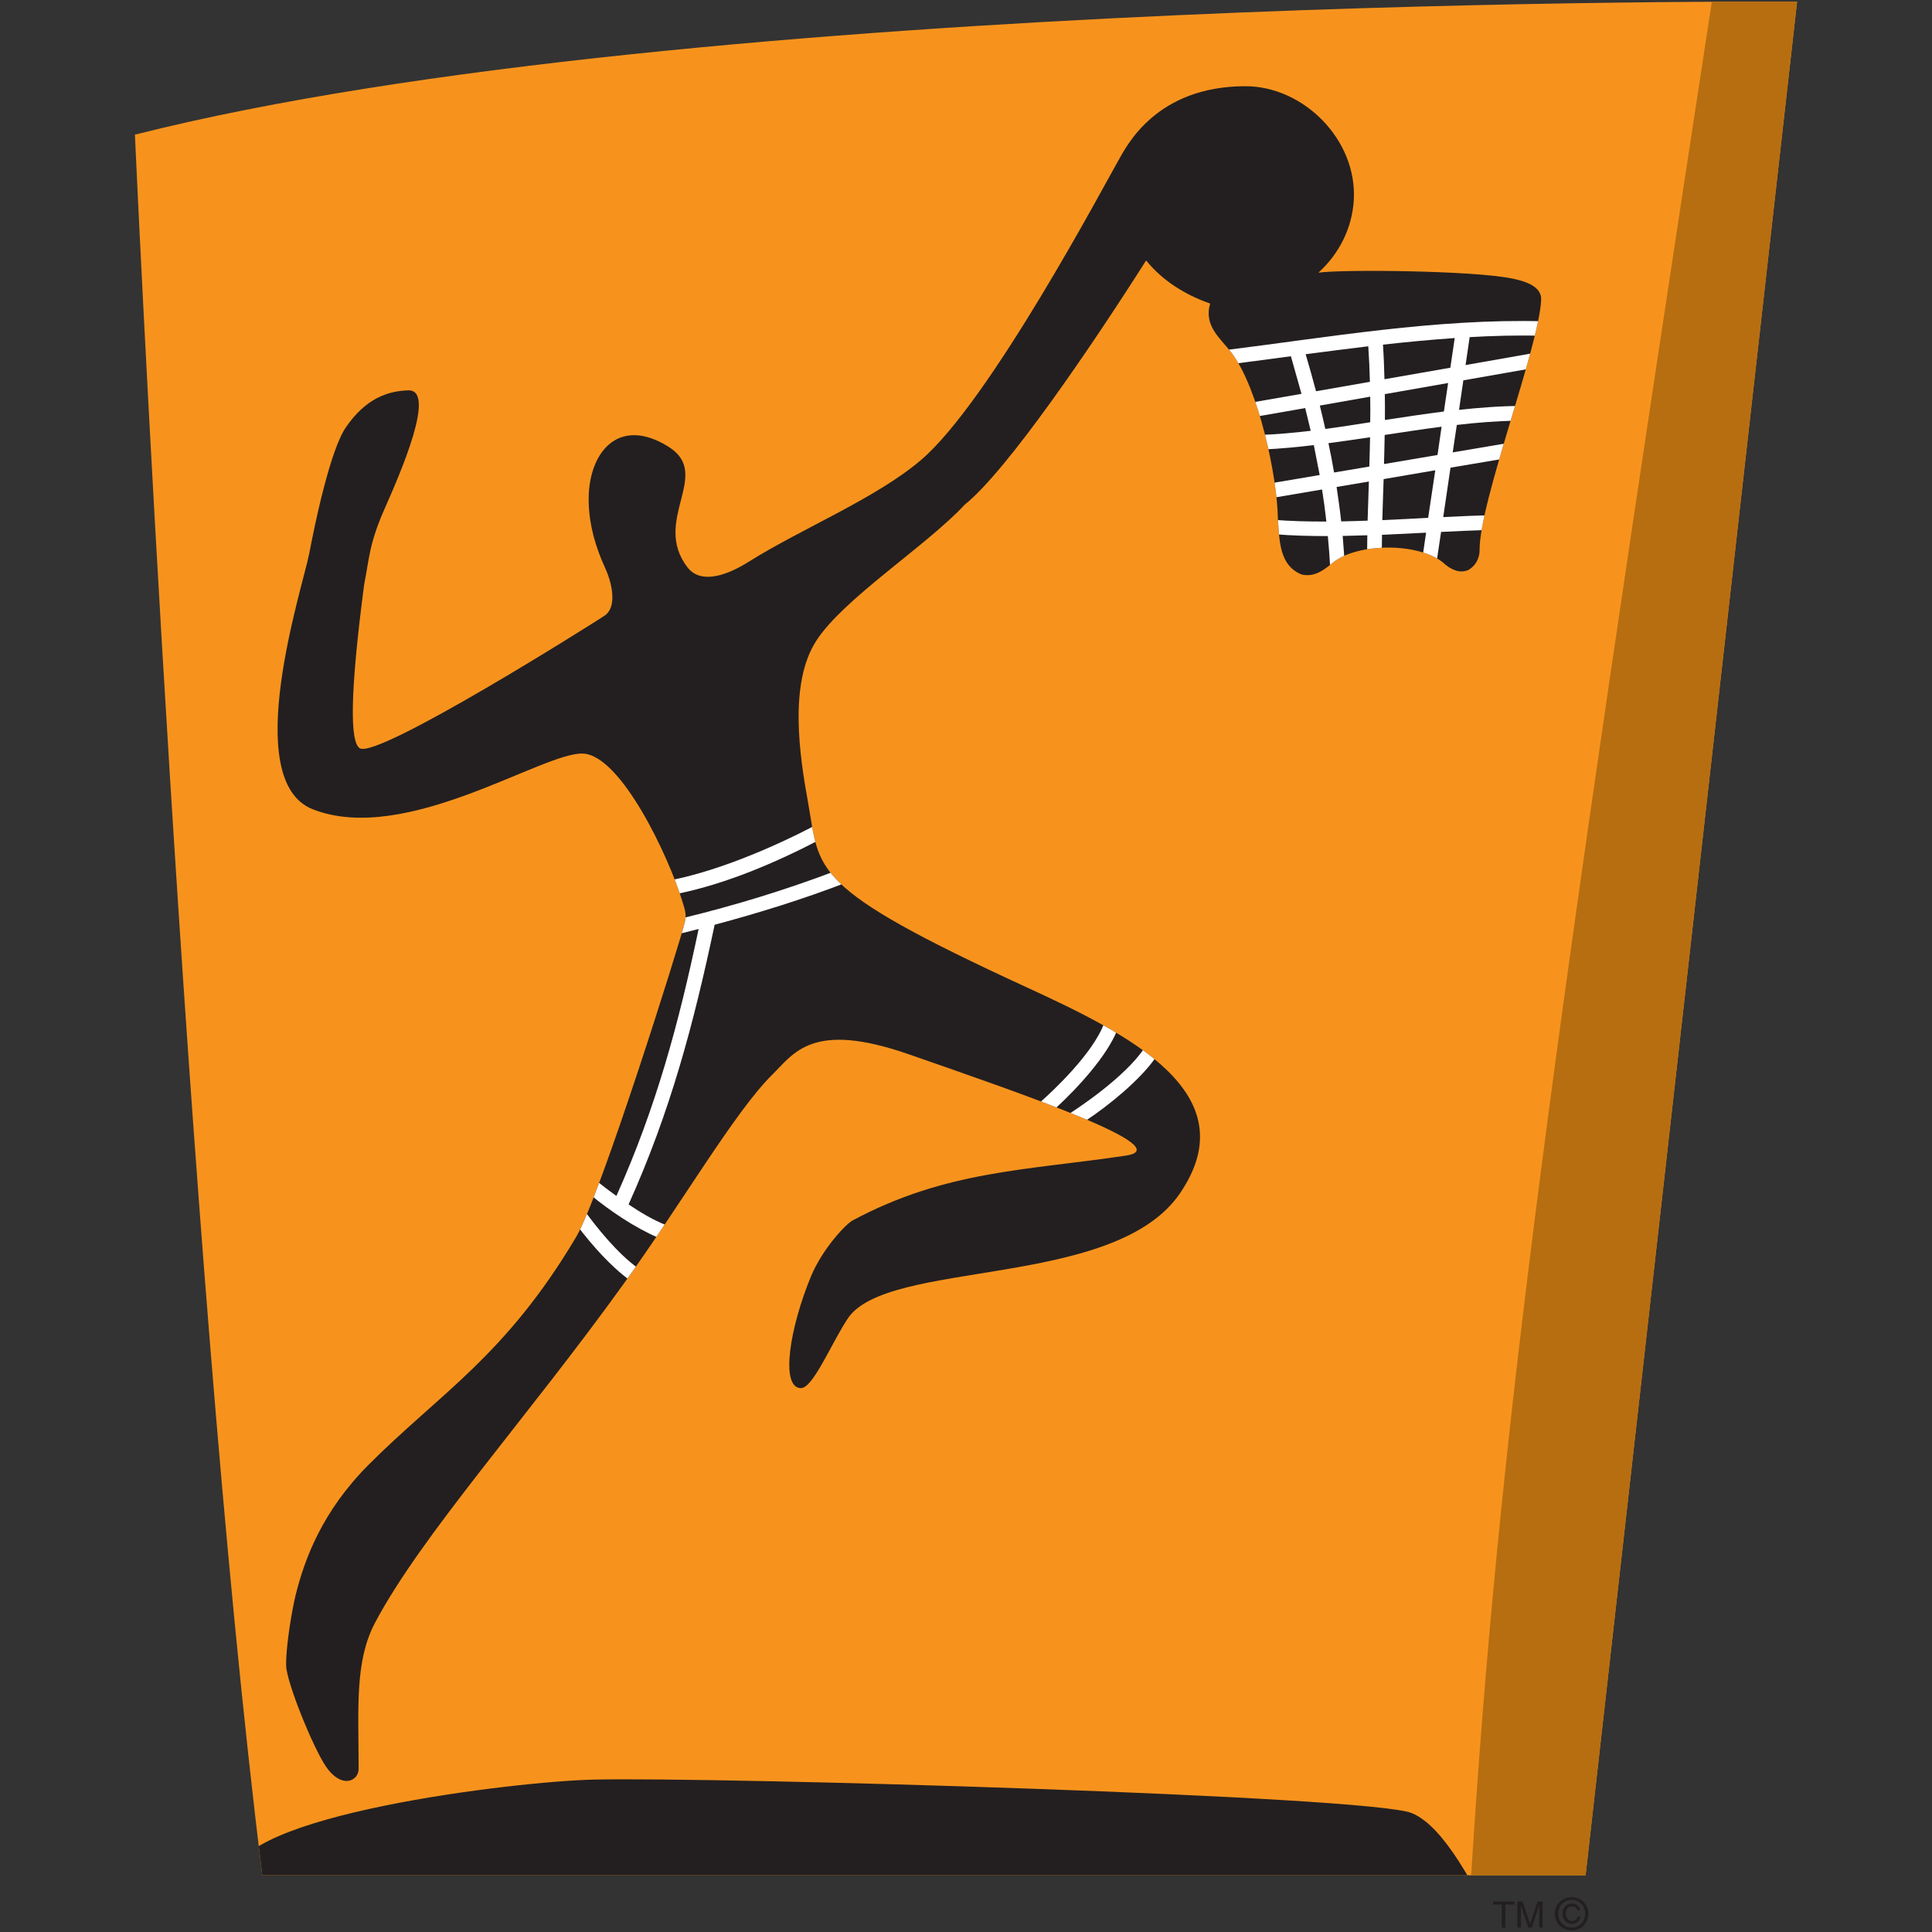 <?xml version="1.0" encoding="utf-8"?>
<!-- Generator: Adobe Illustrator 16.0.0, SVG Export Plug-In . SVG Version: 6.00 Build 0)  -->
<!DOCTYPE svg PUBLIC "-//W3C//DTD SVG 1.1//EN" "http://www.w3.org/Graphics/SVG/1.1/DTD/svg11.dtd">
<svg version="1.1" id="Layer_1" xmlns="http://www.w3.org/2000/svg" xmlns:xlink="http://www.w3.org/1999/xlink" x="0px" y="0px"
	 width="1200px" height="1200px" viewBox="0 0 1200 1200" enable-background="new 0 0 1200 1200" xml:space="preserve">
<rect x="0" y="0" width="1200" height="1200" fill="#333333" stroke="none"/>
<g>
	<path fill="#F7931D" d="M83.799,83.641C429.913-3.926,1116.201,1.052,1116.201,1.052L984.85,1164.755H162.93
		C115.093,780.802,83.799,83.641,83.799,83.641z"/>
	<g>
		<defs>
			<path id="SVGID_1_" d="M83.799,83.641C429.913-3.926,1116.201,1.052,1116.201,1.052L984.85,1164.755H162.93
				C115.093,780.802,83.799,83.641,83.799,83.641z"/>
		</defs>
		<clipPath id="SVGID_2_">
			<use xlink:href="#SVGID_1_"  overflow="visible"/>
		</clipPath>
		<path clip-path="url(#SVGID_2_)" fill-rule="evenodd" clip-rule="evenodd" fill="#B76E10" d="M1064.585-7.705
			c-103.467,675.27-134.07,901.928-151.26,1179.281l79.872,3.135L1122.424-5.629L1064.585-7.705z"/>
		<path clip-path="url(#SVGID_2_)" fill="#231F20" d="M925.122,1188.306c-275.232,30.096-498.664,11.613-779.194,4.977l-0.42-27.513
			c-0.413-38.346,174.489-59.313,223.065-60.421c79.035-1.751,481.752,10.048,508.25,20.786
			C898.304,1134.798,916.917,1176.139,925.122,1188.306z"/>
		<path clip-path="url(#SVGID_2_)" fill="#231F20" d="M938.998,172.959c-24.29-4.979-105.821-5.716-120.106-3.597
			c12.63-11.476,20.924-27.331,21.981-45.072c2.17-37.286-31.015-70.793-67.516-70.743c-55.118,0.091-73.463,37.005-78.303,45.395
			c-8.894,15.485-80.189,150.334-123.009,186.79c-27.881,23.783-74.613,42.816-106.689,63.002
			c-17.837,11.244-31.433,12.583-38.251,3.781c-22.676-29.359,15.667-57.749-11.802-74.985
			c-31.523-19.819-50.696,4.101-49.633,35.117c0.459,13.734,4.099,26.778,10.14,40.003c5.297,11.615,6.913,25.028-0.324,29.774
			c-7.422,4.932-140.472,88.857-151.949,82.357c-6.174-3.595-6.314-33.228,2.625-101.577c3.271-16.451,3.042-25.301,12.723-47.193
			c9.722-21.937,32.396-73.968,14.744-73.555c-13.088,0.369-26.59,5.254-38.664,22.77c-9.773,14.007-19.314,59.683-22.86,78.439
			c-3.826,20.231-43.739,141.167,2.304,159.046c57.749,22.538,142.871-35.763,167.667-34.656
			c23.78,1.015,53.508,64.521,61.708,91.667c1.755,5.714,2.675,7.925,1.616,12.904c-2.165,9.957-52.312,170.017-67.521,195.643
			c-43.965,74.107-85.077,97.473-128.994,141.578c-28.575,28.667-39.592,58.117-45.214,80.7c-2.395,9.68-6.129,32.076-5.945,43.827
			c0.094,10.048,16.454,50.512,24.609,62.68c9.586,14.288,20.464,9.402,20.42,1.52c-0.05-37.928-2.443-66.549,10.091-90.468
			c28.574-54.243,95.17-128.031,154.621-210.85c36.271-50.33,69.041-106.831,92.042-129.598
			c13.64-13.412,24.748-33.734,84.706-12.906c72.22,25.119,167.985,58.071,135.176,63.004
			c-61.898,9.264-111.763,9.219-169.74,40.234c-4.518,2.396-18.944,17.973-25.902,34.704c-13.137,31.662-19.312,69.177-6.358,69.499
			c7.556,0.183,18.804-27.516,29.078-43.093c24.519-37.424,165.914-17.927,206.61-78.163c42.261-62.403-33.14-98.997-95.816-127.894
			c-136.142-62.632-127.663-71.987-135.402-114.848c-5.119-28.206-12.123-73.695,5.206-100.289
			c16.868-26.129,68.162-58.668,92.268-84.568c26.221-21.016,78.993-98.719,112.544-151.581
			c9.817,12.26,24.057,21.338,39.774,26.778c-4.106,13.87,6.313,21.521,13.271,30.554c16.96,22.537,28.437,77.011,28.806,103.282
			c1.012,13.225,0.736,28.897,14.793,34.475c7.143,1.612,12.766-1.844,18.85-7.006c15.438-13.135,55.903-13.135,70.469,0.919
			c3.778,3.044,8.897,5.577,14.148,3.273c4.654-2.58,7.053-7.605,7.004-12.214c-0.229-30.001,36.966-126.371,38.251-155.637
			C957.662,177.199,945.588,174.294,938.998,172.959z"/>
		<g clip-path="url(#SVGID_2_)">
			<defs>
				<path id="SVGID_3_" d="M938.998,172.959c-24.29-4.979-105.821-5.716-120.106-3.597c12.63-11.476,20.924-27.331,21.981-45.072
					c2.17-37.286-31.015-70.793-67.516-70.743c-55.118,0.091-73.463,37.005-78.303,45.395
					c-8.894,15.485-80.189,150.334-123.009,186.79c-27.881,23.783-74.613,42.816-106.689,63.002
					c-17.837,11.244-31.433,12.583-38.251,3.781c-22.676-29.359,15.667-57.749-11.802-74.985
					c-31.523-19.819-50.696,4.101-49.633,35.117c0.459,13.734,4.099,26.778,10.14,40.003c5.297,11.615,6.913,25.028-0.324,29.774
					c-7.422,4.932-140.472,88.857-151.949,82.357c-6.174-3.595-6.314-33.228,2.625-101.577c3.271-16.451,3.042-25.301,12.723-47.193
					c9.722-21.937,32.396-73.968,14.744-73.555c-13.088,0.369-26.59,5.254-38.664,22.77c-9.773,14.007-19.314,59.683-22.86,78.439
					c-3.826,20.231-43.739,141.167,2.304,159.046c57.749,22.538,142.871-35.763,167.667-34.656
					c23.78,1.015,53.508,64.521,61.708,91.667c1.755,5.714,2.675,7.925,1.616,12.904c-2.165,9.957-52.312,170.017-67.521,195.643
					c-43.965,74.107-85.077,97.473-128.994,141.578c-28.575,28.667-39.592,58.117-45.214,80.7
					c-2.395,9.68-6.129,32.076-5.945,43.827c0.094,10.048,16.454,50.512,24.609,62.68c9.586,14.288,20.464,9.402,20.42,1.52
					c-0.05-37.928-2.443-66.549,10.091-90.468c28.574-54.243,95.17-128.031,154.621-210.85
					c36.271-50.33,69.041-106.831,92.042-129.598c13.64-13.412,24.748-33.734,84.706-12.906
					c72.22,25.119,167.985,58.071,135.176,63.004c-61.898,9.264-111.763,9.219-169.74,40.234
					c-4.518,2.396-18.944,17.973-25.902,34.704c-13.137,31.662-19.312,69.177-6.358,69.499c7.556,0.183,18.804-27.516,29.078-43.093
					c24.519-37.424,165.914-17.927,206.61-78.163c42.261-62.403-33.14-98.997-95.816-127.894
					c-136.142-62.632-127.663-71.987-135.402-114.848c-5.119-28.206-12.123-73.695,5.206-100.289
					c16.868-26.129,68.162-58.668,92.268-84.568c26.221-21.016,78.993-98.719,112.544-151.581
					c9.817,12.26,24.057,21.338,39.774,26.778c-4.106,13.87,6.313,21.521,13.271,30.554c16.96,22.537,28.437,77.011,28.806,103.282
					c1.012,13.225,0.736,28.897,14.793,34.475c7.143,1.612,12.766-1.844,18.85-7.006c15.438-13.135,55.903-13.135,70.469,0.919
					c3.778,3.044,8.897,5.577,14.148,3.273c4.654-2.58,7.053-7.605,7.004-12.214c-0.229-30.001,36.966-126.371,38.251-155.637
					C957.662,177.199,945.588,174.294,938.998,172.959z"/>
			</defs>
			<clipPath id="SVGID_4_">
				<use xlink:href="#SVGID_3_"  overflow="visible"/>
			</clipPath>
			<path clip-path="url(#SVGID_4_)" fill="#FFFFFF" d="M418.39,546.358c28.715-5.992,61.436-19.864,87.981-33.69l2.583,8.985
				c-27.373,14.244-57.196,26.962-87.287,33.322L418.39,546.358z"/>
		</g>
		<g clip-path="url(#SVGID_2_)">
			<defs>
				<path id="SVGID_5_" d="M938.998,172.959c-24.29-4.979-105.821-5.716-120.106-3.597c12.63-11.476,20.924-27.331,21.981-45.072
					c2.17-37.286-31.015-70.793-67.516-70.743c-55.118,0.091-73.463,37.005-78.303,45.395
					c-8.894,15.485-80.189,150.334-123.009,186.79c-27.881,23.783-74.613,42.816-106.689,63.002
					c-17.837,11.244-31.433,12.583-38.251,3.781c-22.676-29.359,15.667-57.749-11.802-74.985
					c-31.523-19.819-50.696,4.101-49.633,35.117c0.459,13.734,4.099,26.778,10.14,40.003c5.297,11.615,6.913,25.028-0.324,29.774
					c-7.422,4.932-140.472,88.857-151.949,82.357c-6.174-3.595-6.314-33.228,2.625-101.577c3.271-16.451,3.042-25.301,12.723-47.193
					c9.722-21.937,32.396-73.968,14.744-73.555c-13.088,0.369-26.59,5.254-38.664,22.77c-9.773,14.007-19.314,59.683-22.86,78.439
					c-3.826,20.231-43.739,141.167,2.304,159.046c57.749,22.538,142.871-35.763,167.667-34.656
					c23.78,1.015,53.508,64.521,61.708,91.667c1.755,5.714,2.675,7.925,1.616,12.904c-2.165,9.957-52.312,170.017-67.521,195.643
					c-43.965,74.107-85.077,97.473-128.994,141.578c-28.575,28.667-39.592,58.117-45.214,80.7
					c-2.395,9.68-6.129,32.076-5.945,43.827c0.094,10.048,16.454,50.512,24.609,62.68c9.586,14.288,20.464,9.402,20.42,1.52
					c-0.05-37.928-2.443-66.549,10.091-90.468c28.574-54.243,95.17-128.031,154.621-210.85
					c36.271-50.33,69.041-106.831,92.042-129.598c13.64-13.412,24.748-33.734,84.706-12.906
					c72.22,25.119,167.985,58.071,135.176,63.004c-61.898,9.264-111.763,9.219-169.74,40.234
					c-4.518,2.396-18.944,17.973-25.902,34.704c-13.137,31.662-19.312,69.177-6.358,69.499c7.556,0.183,18.804-27.516,29.078-43.093
					c24.519-37.424,165.914-17.927,206.61-78.163c42.261-62.403-33.14-98.997-95.816-127.894
					c-136.142-62.632-127.663-71.987-135.402-114.848c-5.119-28.206-12.123-73.695,5.206-100.289
					c16.868-26.129,68.162-58.668,92.268-84.568c26.221-21.016,78.993-98.719,112.544-151.581
					c9.817,12.26,24.057,21.338,39.774,26.778c-4.106,13.87,6.313,21.521,13.271,30.554c16.96,22.537,28.437,77.011,28.806,103.282
					c1.012,13.225,0.736,28.897,14.793,34.475c7.143,1.612,12.766-1.844,18.85-7.006c15.438-13.135,55.903-13.135,70.469,0.919
					c3.778,3.044,8.897,5.577,14.148,3.273c4.654-2.58,7.053-7.605,7.004-12.214c-0.229-30.001,36.966-126.371,38.251-155.637
					C957.662,177.199,945.588,174.294,938.998,172.959z"/>
			</defs>
			<clipPath id="SVGID_6_">
				<use xlink:href="#SVGID_5_"  overflow="visible"/>
			</clipPath>
			<path clip-path="url(#SVGID_6_)" fill="#FFFFFF" d="M363.456,752.551c6.867,9.402,19.77,25.762,32.815,35.12l-4.978,7.602
				c-11.611-8.387-23.644-21.846-32.675-33.872L363.456,752.551z"/>
		</g>
		<g clip-path="url(#SVGID_2_)">
			<defs>
				<path id="SVGID_7_" d="M938.998,172.959c-24.29-4.979-105.821-5.716-120.106-3.597c12.63-11.476,20.924-27.331,21.981-45.072
					c2.17-37.286-31.015-70.793-67.516-70.743c-55.118,0.091-73.463,37.005-78.303,45.395
					c-8.894,15.485-80.189,150.334-123.009,186.79c-27.881,23.783-74.613,42.816-106.689,63.002
					c-17.837,11.244-31.433,12.583-38.251,3.781c-22.676-29.359,15.667-57.749-11.802-74.985
					c-31.523-19.819-50.696,4.101-49.633,35.117c0.459,13.734,4.099,26.778,10.14,40.003c5.297,11.615,6.913,25.028-0.324,29.774
					c-7.422,4.932-140.472,88.857-151.949,82.357c-6.174-3.595-6.314-33.228,2.625-101.577c3.271-16.451,3.042-25.301,12.723-47.193
					c9.722-21.937,32.396-73.968,14.744-73.555c-13.088,0.369-26.59,5.254-38.664,22.77c-9.773,14.007-19.314,59.683-22.86,78.439
					c-3.826,20.231-43.739,141.167,2.304,159.046c57.749,22.538,142.871-35.763,167.667-34.656
					c23.78,1.015,53.508,64.521,61.708,91.667c1.755,5.714,2.675,7.925,1.616,12.904c-2.165,9.957-52.312,170.017-67.521,195.643
					c-43.965,74.107-85.077,97.473-128.994,141.578c-28.575,28.667-39.592,58.117-45.214,80.7
					c-2.395,9.68-6.129,32.076-5.945,43.827c0.094,10.048,16.454,50.512,24.609,62.68c9.586,14.288,20.464,9.402,20.42,1.52
					c-0.05-37.928-2.443-66.549,10.091-90.468c28.574-54.243,95.17-128.031,154.621-210.85
					c36.271-50.33,69.041-106.831,92.042-129.598c13.64-13.412,24.748-33.734,84.706-12.906
					c72.22,25.119,167.985,58.071,135.176,63.004c-61.898,9.264-111.763,9.219-169.74,40.234
					c-4.518,2.396-18.944,17.973-25.902,34.704c-13.137,31.662-19.312,69.177-6.358,69.499c7.556,0.183,18.804-27.516,29.078-43.093
					c24.519-37.424,165.914-17.927,206.61-78.163c42.261-62.403-33.14-98.997-95.816-127.894
					c-136.142-62.632-127.663-71.987-135.402-114.848c-5.119-28.206-12.123-73.695,5.206-100.289
					c16.868-26.129,68.162-58.668,92.268-84.568c26.221-21.016,78.993-98.719,112.544-151.581
					c9.817,12.26,24.057,21.338,39.774,26.778c-4.106,13.87,6.313,21.521,13.271,30.554c16.96,22.537,28.437,77.011,28.806,103.282
					c1.012,13.225,0.736,28.897,14.793,34.475c7.143,1.612,12.766-1.844,18.85-7.006c15.438-13.135,55.903-13.135,70.469,0.919
					c3.778,3.044,8.897,5.577,14.148,3.273c4.654-2.58,7.053-7.605,7.004-12.214c-0.229-30.001,36.966-126.371,38.251-155.637
					C957.662,177.199,945.588,174.294,938.998,172.959z"/>
			</defs>
			<clipPath id="SVGID_8_">
				<use xlink:href="#SVGID_7_"  overflow="visible"/>
			</clipPath>
			<path clip-path="url(#SVGID_8_)" fill="#FFFFFF" d="M646.019,684.665c7.284-6.407,33.136-30.419,39.863-49.36l8.02,4.562
				c-6.313,15.9-24.24,35.625-38.112,48.347L646.019,684.665z"/>
		</g>
		<g clip-path="url(#SVGID_2_)">
			<defs>
				<path id="SVGID_9_" d="M938.998,172.959c-24.29-4.979-105.821-5.716-120.106-3.597c12.63-11.476,20.924-27.331,21.981-45.072
					c2.17-37.286-31.015-70.793-67.516-70.743c-55.118,0.091-73.463,37.005-78.303,45.395
					c-8.894,15.485-80.189,150.334-123.009,186.79c-27.881,23.783-74.613,42.816-106.689,63.002
					c-17.837,11.244-31.433,12.583-38.251,3.781c-22.676-29.359,15.667-57.749-11.802-74.985
					c-31.523-19.819-50.696,4.101-49.633,35.117c0.459,13.734,4.099,26.778,10.14,40.003c5.297,11.615,6.913,25.028-0.324,29.774
					c-7.422,4.932-140.472,88.857-151.949,82.357c-6.174-3.595-6.314-33.228,2.625-101.577c3.271-16.451,3.042-25.301,12.723-47.193
					c9.722-21.937,32.396-73.968,14.744-73.555c-13.088,0.369-26.59,5.254-38.664,22.77c-9.773,14.007-19.314,59.683-22.86,78.439
					c-3.826,20.231-43.739,141.167,2.304,159.046c57.749,22.538,142.871-35.763,167.667-34.656
					c23.78,1.015,53.508,64.521,61.708,91.667c1.755,5.714,2.675,7.925,1.616,12.904c-2.165,9.957-52.312,170.017-67.521,195.643
					c-43.965,74.107-85.077,97.473-128.994,141.578c-28.575,28.667-39.592,58.117-45.214,80.7
					c-2.395,9.68-6.129,32.076-5.945,43.827c0.094,10.048,16.454,50.512,24.609,62.68c9.586,14.288,20.464,9.402,20.42,1.52
					c-0.05-37.928-2.443-66.549,10.091-90.468c28.574-54.243,95.17-128.031,154.621-210.85
					c36.271-50.33,69.041-106.831,92.042-129.598c13.64-13.412,24.748-33.734,84.706-12.906
					c72.22,25.119,167.985,58.071,135.176,63.004c-61.898,9.264-111.763,9.219-169.74,40.234
					c-4.518,2.396-18.944,17.973-25.902,34.704c-13.137,31.662-19.312,69.177-6.358,69.499c7.556,0.183,18.804-27.516,29.078-43.093
					c24.519-37.424,165.914-17.927,206.61-78.163c42.261-62.403-33.14-98.997-95.816-127.894
					c-136.142-62.632-127.663-71.987-135.402-114.848c-5.119-28.206-12.123-73.695,5.206-100.289
					c16.868-26.129,68.162-58.668,92.268-84.568c26.221-21.016,78.993-98.719,112.544-151.581
					c9.817,12.26,24.057,21.338,39.774,26.778c-4.106,13.87,6.313,21.521,13.271,30.554c16.96,22.537,28.437,77.011,28.806,103.282
					c1.012,13.225,0.736,28.897,14.793,34.475c7.143,1.612,12.766-1.844,18.85-7.006c15.438-13.135,55.903-13.135,70.469,0.919
					c3.778,3.044,8.897,5.577,14.148,3.273c4.654-2.58,7.053-7.605,7.004-12.214c-0.229-30.001,36.966-126.371,38.251-155.637
					C957.662,177.199,945.588,174.294,938.998,172.959z"/>
			</defs>
			<clipPath id="SVGID_10_">
				<use xlink:href="#SVGID_9_"  overflow="visible"/>
			</clipPath>
			<path clip-path="url(#SVGID_10_)" fill="#FFFFFF" d="M663.99,691.854c5.207-3.273,34.616-22.723,46.553-40.512l7.143,5.669
				c-9.542,13.735-28.806,29.452-43.274,39.038L663.99,691.854z"/>
		</g>
		<g clip-path="url(#SVGID_2_)">
			<defs>
				<path id="SVGID_11_" d="M938.998,172.959c-24.29-4.979-105.821-5.716-120.106-3.597c12.63-11.476,20.924-27.331,21.981-45.072
					c2.17-37.286-31.015-70.793-67.516-70.743c-55.118,0.091-73.463,37.005-78.303,45.395
					c-8.894,15.485-80.189,150.334-123.009,186.79c-27.881,23.783-74.613,42.816-106.689,63.002
					c-17.837,11.244-31.433,12.583-38.251,3.781c-22.676-29.359,15.667-57.749-11.802-74.985
					c-31.523-19.819-50.696,4.101-49.633,35.117c0.459,13.734,4.099,26.778,10.14,40.003c5.297,11.615,6.913,25.028-0.324,29.774
					c-7.422,4.932-140.472,88.857-151.949,82.357c-6.174-3.595-6.314-33.228,2.625-101.577c3.271-16.451,3.042-25.301,12.723-47.193
					c9.722-21.937,32.396-73.968,14.744-73.555c-13.088,0.369-26.59,5.254-38.664,22.77c-9.773,14.007-19.314,59.683-22.86,78.439
					c-3.826,20.231-43.739,141.167,2.304,159.046c57.749,22.538,142.871-35.763,167.667-34.656
					c23.78,1.015,53.508,64.521,61.708,91.667c1.755,5.714,2.675,7.925,1.616,12.904c-2.165,9.957-52.312,170.017-67.521,195.643
					c-43.965,74.107-85.077,97.473-128.994,141.578c-28.575,28.667-39.592,58.117-45.214,80.7
					c-2.395,9.68-6.129,32.076-5.945,43.827c0.094,10.048,16.454,50.512,24.609,62.68c9.586,14.288,20.464,9.402,20.42,1.52
					c-0.05-37.928-2.443-66.549,10.091-90.468c28.574-54.243,95.17-128.031,154.621-210.85
					c36.271-50.33,69.041-106.831,92.042-129.598c13.64-13.412,24.748-33.734,84.706-12.906
					c72.22,25.119,167.985,58.071,135.176,63.004c-61.898,9.264-111.763,9.219-169.74,40.234
					c-4.518,2.396-18.944,17.973-25.902,34.704c-13.137,31.662-19.312,69.177-6.358,69.499c7.556,0.183,18.804-27.516,29.078-43.093
					c24.519-37.424,165.914-17.927,206.61-78.163c42.261-62.403-33.14-98.997-95.816-127.894
					c-136.142-62.632-127.663-71.987-135.402-114.848c-5.119-28.206-12.123-73.695,5.206-100.289
					c16.868-26.129,68.162-58.668,92.268-84.568c26.221-21.016,78.993-98.719,112.544-151.581
					c9.817,12.26,24.057,21.338,39.774,26.778c-4.106,13.87,6.313,21.521,13.271,30.554c16.96,22.537,28.437,77.011,28.806,103.282
					c1.012,13.225,0.736,28.897,14.793,34.475c7.143,1.612,12.766-1.844,18.85-7.006c15.438-13.135,55.903-13.135,70.469,0.919
					c3.778,3.044,8.897,5.577,14.148,3.273c4.654-2.58,7.053-7.605,7.004-12.214c-0.229-30.001,36.966-126.371,38.251-155.637
					C957.662,177.199,945.588,174.294,938.998,172.959z"/>
			</defs>
			<clipPath id="SVGID_12_">
				<use xlink:href="#SVGID_11_"  overflow="visible"/>
			</clipPath>
			<path clip-path="url(#SVGID_12_)" fill="#FFFFFF" d="M858.988,214.067c0.509,7.327,0.74,14.47,0.924,21.477l40.924-7.144
				l2.719-18.435C888.805,210.979,873.827,212.406,858.988,214.067z M860.14,244.808c0.047,5.392,0.142,10.74,0.047,16.038
				c12.12-1.843,24.426-3.687,36.64-5.254l2.627-17.696L860.14,244.808z M860.047,270.155c-0.135,6.039-0.229,12.074-0.414,18.067
				l33.228-5.625l2.535-17.556C883.738,266.56,871.893,268.357,860.047,270.155z M859.401,297.578
				c-0.273,8.432-0.598,16.915-0.826,25.485c9.632-0.413,19.168-0.922,28.481-1.429l4.423-29.542L859.401,297.578z M858.39,332.188
				l-0.14,11.477l-9.122,1.06l0.136-12.259l-15.304,0.414l1.247,16.178l-8.894,5.346c-0.369-7.191-0.877-14.333-1.571-21.432
				c-11.196,0-22.304-0.276-33.503-1.196l-0.598-8.941c11.013,0.875,22.12,1.151,33.184,1.104
				c-0.738-6.683-1.616-13.271-2.675-19.909l-31.521,5.345l-1.566-8.985l31.613-5.348l-3.642-18.572
				c-10.554,1.244-21.109,2.257-31.663,2.72l-1.706-9.035c10.465-0.369,20.97-1.335,31.435-2.581l-3.412-14.103l-30.69,5.346
				l-3.138-8.712l31.522-5.483l-6.587-23.366l-35.625,4.747l-6.638-8.342c65.995-8.203,132.316-19.865,199.098-18.111l-2.119,8.986
				c-14.705-0.369-29.403,0.048-44.063,0.875l0.369,0.047l-2.532,17.283l43.693-7.696l-2.261,9.676l-42.814,7.514l-2.674,18.343
				c12.903-1.429,25.856-2.398,38.807-2.444l-2.77,9.171c-12.484,0.139-24.979,1.199-37.419,2.626l-2.539,17.054l35.718-6.038
				l-2.992,9.771l-34.106,5.761l-4.515,30.69c10.091-0.505,20.185-0.966,30.276-1.151l-1.98,9.126
				c-9.907,0.276-19.816,0.782-29.631,1.244l-3.185,21.292l-8.663-3.501l2.535-17.33L858.39,332.188z M849.448,323.387
				c0.273-8.161,0.509-16.224,0.782-24.289l-20.048,3.364c1.059,7.145,2.076,14.286,2.86,21.385
				C838.479,323.754,844.011,323.57,849.448,323.387z M850.51,289.787c0.184-6.081,0.365-12.119,0.46-18.203
				c-8.71,1.291-17.329,2.583-25.858,3.686c1.338,6.129,2.491,12.215,3.508,18.207L850.51,289.787z M851.062,262.274
				c0.092-5.253,0.092-10.554,0-15.9l-31.298,5.531c1.202,4.885,2.355,9.725,3.413,14.518
				C832.948,265.133,842.395,263.612,851.062,262.274z M850.875,237.157c-0.182-7.191-0.505-14.563-1.014-22.077
				c-13.227,1.614-26.271,3.271-38.896,4.933c2.305,7.834,4.471,15.485,6.45,22.997L850.875,237.157z"/>
		</g>
		<g clip-path="url(#SVGID_2_)">
			<defs>
				<path id="SVGID_13_" d="M938.998,172.959c-24.29-4.979-105.821-5.716-120.106-3.597c12.63-11.476,20.924-27.331,21.981-45.072
					c2.17-37.286-31.015-70.793-67.516-70.743c-55.118,0.091-73.463,37.005-78.303,45.395
					c-8.894,15.485-80.189,150.334-123.009,186.79c-27.881,23.783-74.613,42.816-106.689,63.002
					c-17.837,11.244-31.433,12.583-38.251,3.781c-22.676-29.359,15.667-57.749-11.802-74.985
					c-31.523-19.819-50.696,4.101-49.633,35.117c0.459,13.734,4.099,26.778,10.14,40.003c5.297,11.615,6.913,25.028-0.324,29.774
					c-7.422,4.932-140.472,88.857-151.949,82.357c-6.174-3.595-6.314-33.228,2.625-101.577c3.271-16.451,3.042-25.301,12.723-47.193
					c9.722-21.937,32.396-73.968,14.744-73.555c-13.088,0.369-26.59,5.254-38.664,22.77c-9.773,14.007-19.314,59.683-22.86,78.439
					c-3.826,20.231-43.739,141.167,2.304,159.046c57.749,22.538,142.871-35.763,167.667-34.656
					c23.78,1.015,53.508,64.521,61.708,91.667c1.755,5.714,2.675,7.925,1.616,12.904c-2.165,9.957-52.312,170.017-67.521,195.643
					c-43.965,74.107-85.077,97.473-128.994,141.578c-28.575,28.667-39.592,58.117-45.214,80.7
					c-2.395,9.68-6.129,32.076-5.945,43.827c0.094,10.048,16.454,50.512,24.609,62.68c9.586,14.288,20.464,9.402,20.42,1.52
					c-0.05-37.928-2.443-66.549,10.091-90.468c28.574-54.243,95.17-128.031,154.621-210.85
					c36.271-50.33,69.041-106.831,92.042-129.598c13.64-13.412,24.748-33.734,84.706-12.906
					c72.22,25.119,167.985,58.071,135.176,63.004c-61.898,9.264-111.763,9.219-169.74,40.234
					c-4.518,2.396-18.944,17.973-25.902,34.704c-13.137,31.662-19.312,69.177-6.358,69.499c7.556,0.183,18.804-27.516,29.078-43.093
					c24.519-37.424,165.914-17.927,206.61-78.163c42.261-62.403-33.14-98.997-95.816-127.894
					c-136.142-62.632-127.663-71.987-135.402-114.848c-5.119-28.206-12.123-73.695,5.206-100.289
					c16.868-26.129,68.162-58.668,92.268-84.568c26.221-21.016,78.993-98.719,112.544-151.581
					c9.817,12.26,24.057,21.338,39.774,26.778c-4.106,13.87,6.313,21.521,13.271,30.554c16.96,22.537,28.437,77.011,28.806,103.282
					c1.012,13.225,0.736,28.897,14.793,34.475c7.143,1.612,12.766-1.844,18.85-7.006c15.438-13.135,55.903-13.135,70.469,0.919
					c3.778,3.044,8.897,5.577,14.148,3.273c4.654-2.58,7.053-7.605,7.004-12.214c-0.229-30.001,36.966-126.371,38.251-155.637
					C957.662,177.199,945.588,174.294,938.998,172.959z"/>
			</defs>
			<clipPath id="SVGID_14_">
				<use xlink:href="#SVGID_13_"  overflow="visible"/>
			</clipPath>
			<path clip-path="url(#SVGID_14_)" fill="#FFFFFF" d="M424.662,570.091c31.751-7.695,63.415-17.421,93.834-28.943l6.914,7.098
				c-26.64,10.278-54.018,18.759-81.53,26.131c-12.994,61.527-27.515,116.142-53.459,173.702
				c7.097,4.749,15.022,9.635,23.317,12.858l-5.022,7.743c-14.655-6.222-30.097-16.867-41.568-26.223l2.992-9.31
				c4.15,3.365,8.389,6.59,12.718,9.68c24.615-54.938,38.761-107.154,51.066-165.823c-3.826,0.969-7.601,1.935-11.473,2.902
				L424.662,570.091z"/>
		</g>
	</g>
	<polygon fill="#231F20" points="927.337,1181.025 940.516,1181.025 940.516,1182.961 935.033,1182.961 935.033,1197.294 
		932.774,1197.294 932.774,1182.961 927.337,1182.961 	"/>
	<path fill="#231F20" d="M956.001,1197.294v-9.586c0-0.507,0.091-2.582,0.091-4.057h-0.091l-4.609,13.643h-2.164l-4.562-13.643
		h-0.046c0,1.475,0.046,3.55,0.046,4.057v9.586h-2.167v-16.269h3.179l4.653,13.779h0.094l4.609-13.779h3.134v16.269H956.001z"/>
	<path fill="#231F20" d="M979.783,1190.564c-0.229,1.567-1.521,2.627-3.228,2.627c-2.488,0-4.01-2.12-4.01-4.608
		c0-2.536,1.338-4.469,3.872-4.469c1.755,0,3.042,0.966,3.365,2.486h1.795c-0.412-2.812-2.487-4.286-5.16-4.286
		c-3.687,0-5.947,2.675-5.947,6.269c0,3.596,2.397,6.405,6.085,6.405c2.535,0,4.61-1.706,5.071-4.424H979.783z M976.233,1199
		c5.625,0,10.369-4.382,10.369-10.37c0-5.901-4.744-10.278-10.369-10.278c-5.667,0-10.506,4.377-10.506,10.278
		C965.728,1194.618,970.566,1199,976.233,1199z M967.848,1188.63c0-4.885,3.642-8.57,8.386-8.57c4.657,0,8.343,3.686,8.343,8.57
		c0,4.929-3.686,8.619-8.343,8.619C971.489,1197.249,967.848,1193.559,967.848,1188.63z"/>
</g>
</svg>
